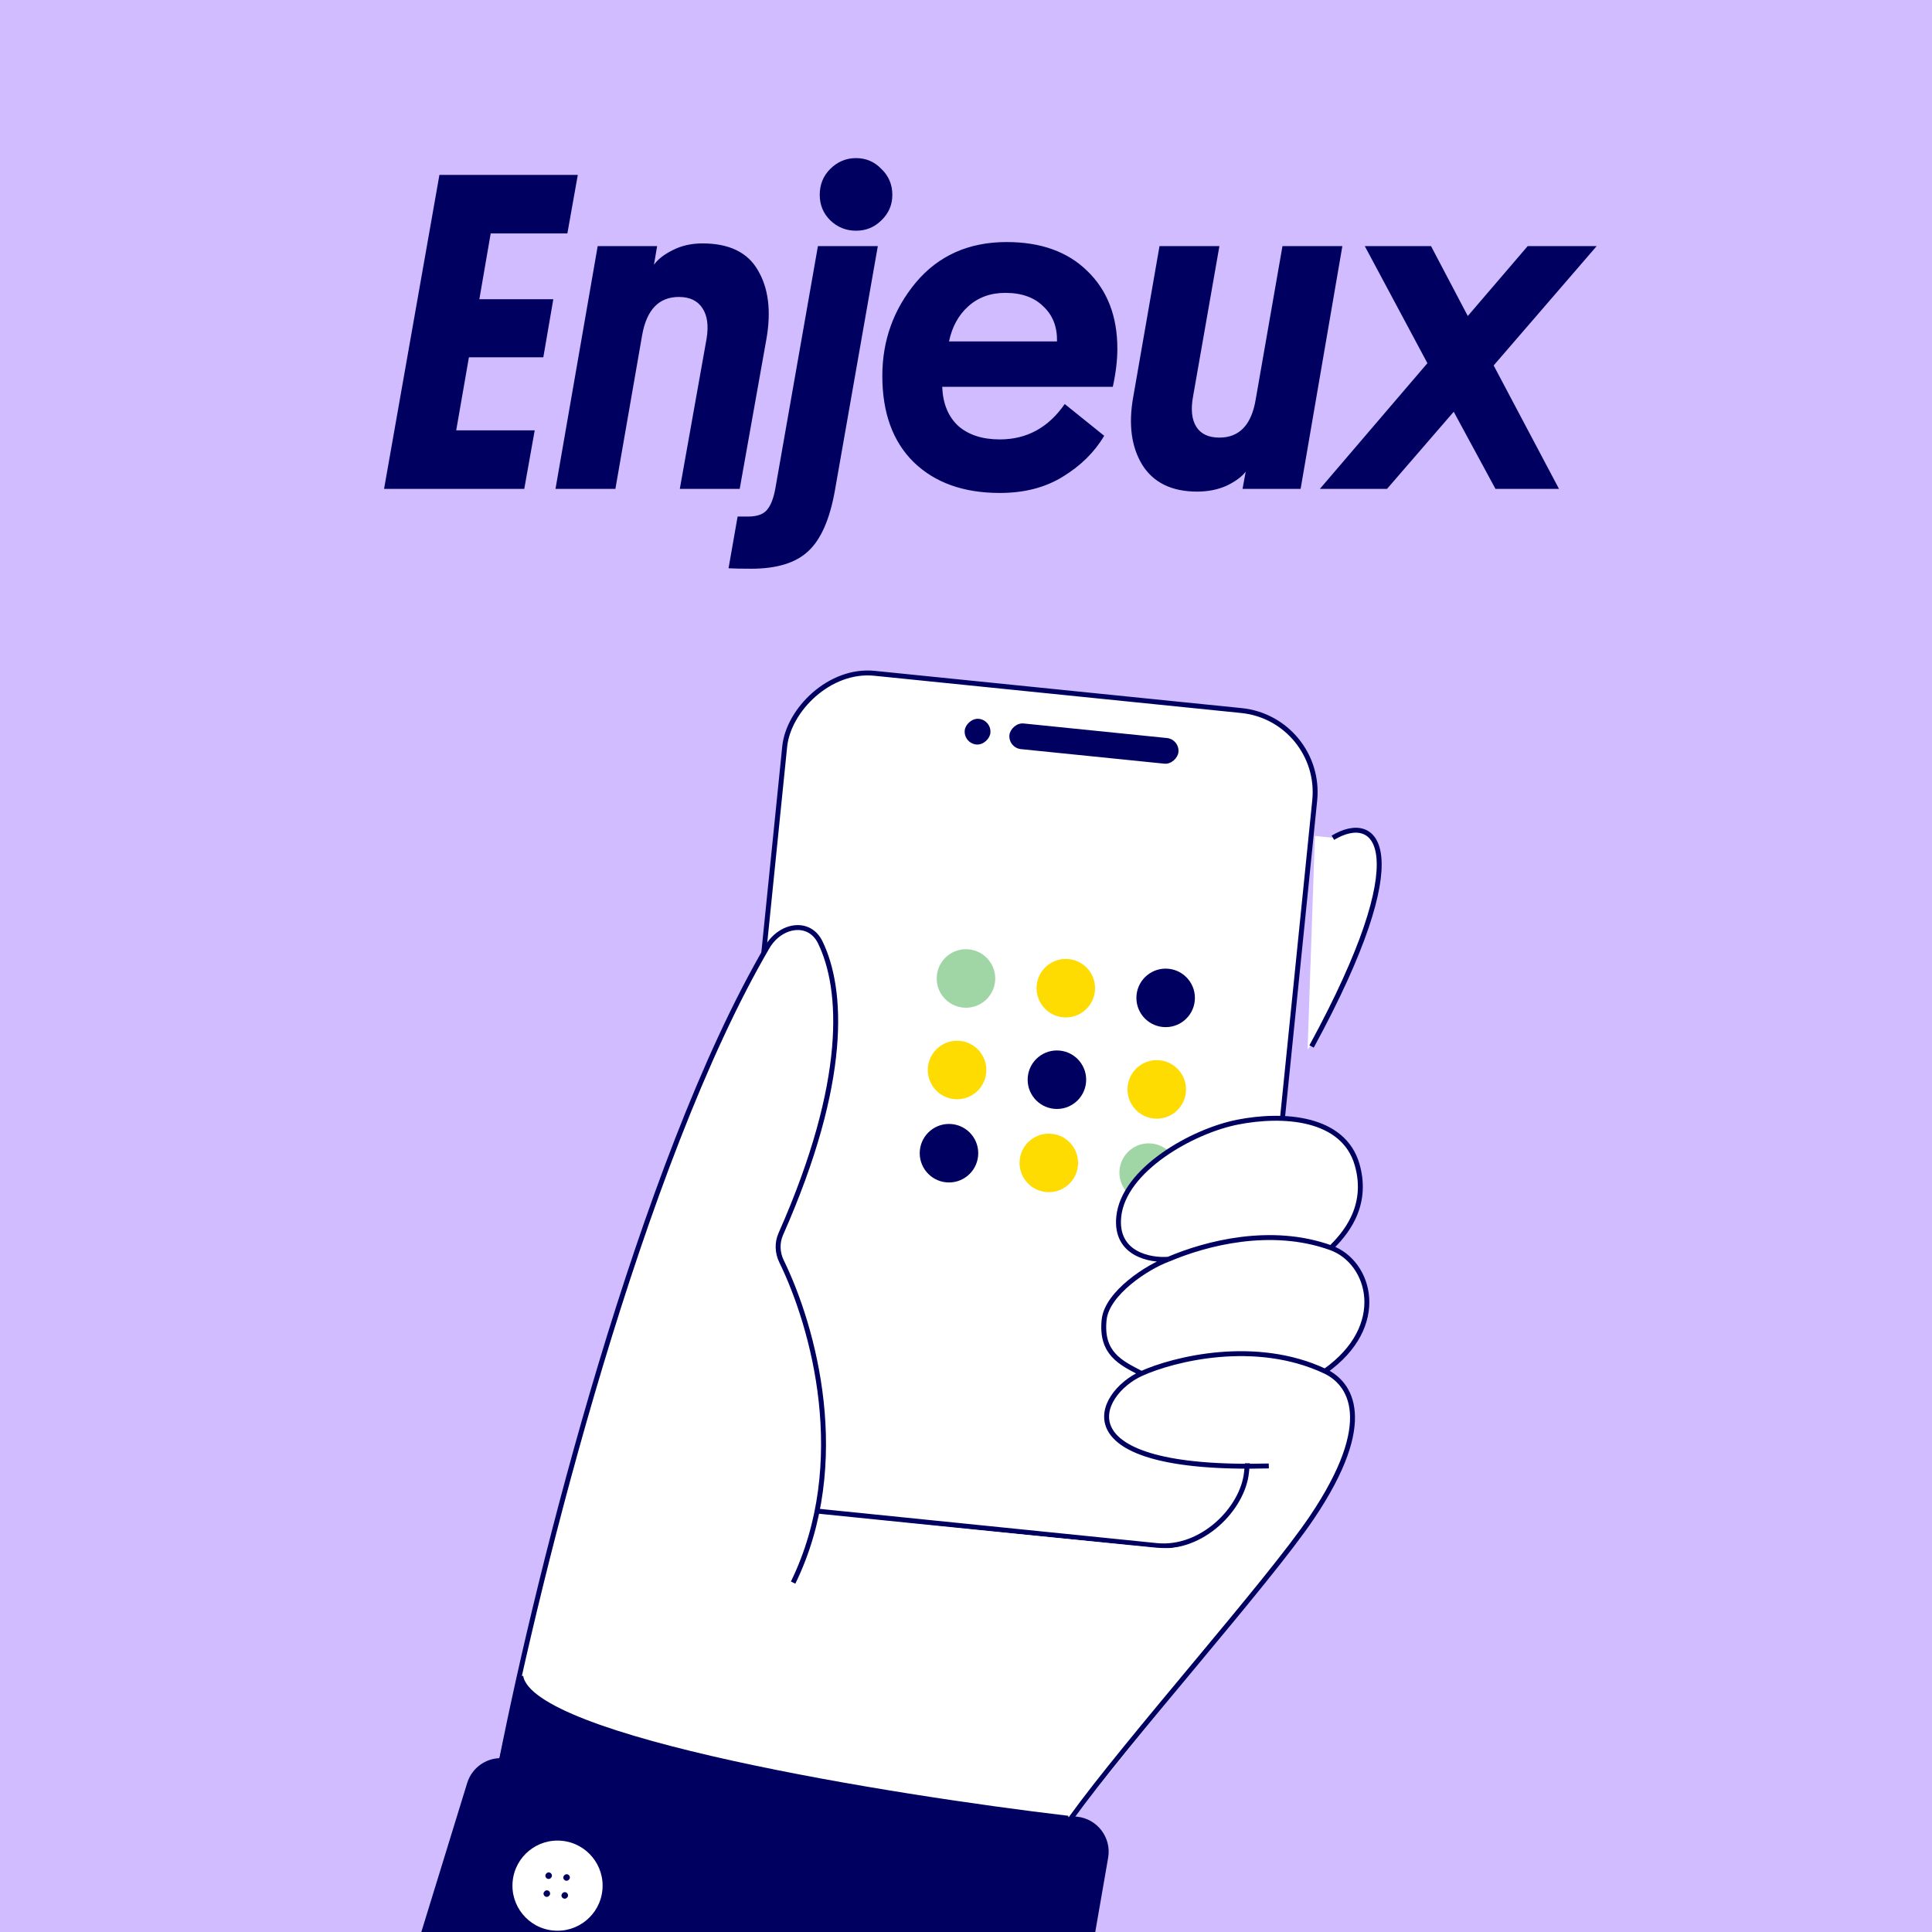 <?xml version="1.0" encoding="utf-8"?><svg width="2544" height="2544" viewBox="0 0 2544 2544" fill="none" xmlns="http://www.w3.org/2000/svg">
<g clip-path="url(#clip0_3251_9708)">
<rect width="2544" height="2544" fill="#D0BCFF"/>
<path d="M1775.44 1094.92L1754.54 1103.09L1731.46 1100.74L1721.78 1381.78L1734.11 1367.31L1770.27 1294.52L1807.68 1193.66L1813.59 1162.27L1816.16 1137.04L1815.23 1119.59L1806.73 1101.91L1793.97 1094.1L1775.44 1094.92Z" fill="white"/>
<path d="M1642.15 2045.65L1720.51 1920.76L1621.62 1890.61L1007.13 1848.01L1013.01 1997.76L1642.15 2045.65Z" fill="white"/>
<g filter="url(#filter0_d_3251_9708)">
<rect width="701.432" height="1105.03" rx="107.913" transform="matrix(-0.995 -0.101 -0.101 0.995 1775.09 917.533)" fill="white"/>
<rect width="701.432" height="1105.03" rx="107.913" transform="matrix(-0.995 -0.101 -0.101 0.995 1775.09 917.533)" stroke="#000061" stroke-width="6.475"/>
</g>
<rect width="223.659" height="33.941" rx="16.97" transform="matrix(-0.995 -0.101 -0.101 0.995 1553.44 973.52)" fill="#000061"/>
<rect width="33.941" height="33.941" rx="16.97" transform="matrix(-0.995 -0.101 -0.101 0.995 1305.82 948.27)" fill="#000061"/>
<path d="M1755.08 1103.15C1813.45 1067.88 1867.9 1118.99 1727.05 1377.98" stroke="#000061" stroke-width="6.475" stroke-linejoin="round"/>
<path d="M1455.98 2445.7C1460.27 2421.04 1442.74 2397.91 1417.83 2395.37L663.904 2318.49C643.426 2316.4 624.322 2329.07 618.269 2348.74L514.739 2685.2C510.735 2698.21 519.633 2711.63 533.177 2713.02L1374.29 2798.79C1385.56 2799.94 1395.8 2792.18 1397.74 2781.01L1455.98 2445.7Z" fill="#000061" stroke="#000061" stroke-width="6.475"/>
<circle cx="65.827" cy="65.827" r="65.827" transform="matrix(-0.995 -0.101 -0.101 0.995 852.447 2428.83)" fill="#000061"/>
<circle cx="65.827" cy="65.827" r="62.589" transform="matrix(-0.995 -0.101 -0.101 0.995 806.285 2424.13)" fill="white" stroke="#000061" stroke-width="6.475"/>
<path d="M1268.23 1326.77C1289.41 1328.83 1308.24 1313.33 1310.3 1292.16C1312.36 1270.98 1296.86 1252.14 1275.68 1250.08C1254.5 1248.02 1235.67 1263.52 1233.61 1284.7C1231.55 1305.88 1247.05 1324.72 1268.23 1326.77Z" fill="#A0D6A6"/>
<path d="M1256.51 1447.29C1277.69 1449.35 1296.53 1433.85 1298.59 1412.67C1300.65 1391.49 1285.15 1372.66 1263.97 1370.6C1242.79 1368.54 1223.95 1384.04 1221.9 1405.22C1219.84 1426.4 1235.34 1445.23 1256.51 1447.29Z" fill="#FEDB01"/>
<path d="M1245.86 1556.85C1267.04 1558.91 1285.88 1543.41 1287.94 1522.23C1290 1501.05 1274.5 1482.22 1253.32 1480.16C1232.14 1478.1 1213.3 1493.6 1211.25 1514.78C1209.19 1535.96 1224.69 1554.79 1245.86 1556.85Z" fill="#000061"/>
<path d="M1399.7 1339.55C1420.88 1341.61 1439.71 1326.11 1441.77 1304.93C1443.83 1283.75 1428.33 1264.92 1407.15 1262.86C1385.98 1260.8 1367.14 1276.3 1365.08 1297.48C1363.02 1318.66 1378.52 1337.49 1399.7 1339.55Z" fill="#FEDB01"/>
<path d="M1387.98 1460.07C1409.16 1462.13 1427.99 1446.63 1430.05 1425.45C1432.11 1404.27 1416.61 1385.44 1395.43 1383.38C1374.26 1381.32 1355.42 1396.82 1353.36 1418C1351.3 1439.17 1366.8 1458.01 1387.98 1460.07Z" fill="#000061"/>
<path d="M1377.33 1569.63C1398.51 1571.69 1417.34 1556.19 1419.4 1535.01C1421.46 1513.83 1405.96 1495 1384.78 1492.94C1363.61 1490.88 1344.77 1506.38 1342.71 1527.56C1340.65 1548.73 1356.15 1567.57 1377.33 1569.63Z" fill="#FEDB01"/>
<path d="M1531.17 1352.33C1552.35 1354.39 1571.19 1338.89 1573.24 1317.72C1575.3 1296.54 1559.8 1277.7 1538.63 1275.64C1517.45 1273.58 1498.61 1289.08 1496.55 1310.26C1494.49 1331.44 1509.99 1350.28 1531.17 1352.33Z" fill="#000061"/>
<path d="M1519.46 1472.85C1540.63 1474.91 1559.47 1459.41 1561.53 1438.23C1563.59 1417.05 1548.09 1398.21 1526.91 1396.16C1505.73 1394.1 1486.9 1409.6 1484.84 1430.77C1482.78 1451.95 1498.28 1470.79 1519.46 1472.85Z" fill="#FEDB01"/>
<path d="M1508.81 1582.41C1529.99 1584.47 1548.82 1568.97 1550.88 1547.79C1552.94 1526.61 1537.44 1507.77 1516.26 1505.72C1495.08 1503.66 1476.25 1519.16 1474.19 1540.33C1472.13 1561.51 1487.63 1580.35 1508.81 1582.41Z" fill="#A0D6A6"/>
<rect width="8.633" height="8.633" rx="4.317" transform="matrix(-0.995 -0.101 -0.101 0.995 750.789 2468.37)" fill="#000061"/>
<rect width="8.633" height="8.633" rx="4.317" transform="matrix(-0.995 -0.101 -0.101 0.995 748.381 2491.98)" fill="#000061"/>
<rect width="8.633" height="8.633" rx="4.317" transform="matrix(-0.995 -0.101 -0.101 0.995 727.17 2465.96)" fill="#000061"/>
<rect width="8.633" height="8.633" rx="4.317" transform="matrix(-0.995 -0.101 -0.101 0.995 724.762 2489.57)" fill="#000061"/>
<path d="M1716.5 1476.16L1735.49 1481.35L1759.36 1491.92L1776.83 1512.14L1788.16 1539.33L1791.4 1581.96L1783.73 1603.96L1774.52 1619.83L1754.62 1639.5L1754.24 1643.26L1785.97 1667.1L1800.94 1701.17L1799.7 1729.25L1786.96 1763.74L1756.46 1796.97L1743.88 1803.28L1761.63 1815.4L1778.01 1840.93L1780.33 1860.69L1777.37 1895.1L1758.58 1946.34L1689.28 2051.54L1413.08 2393.26L659.978 2316.46C776.789 1752.59 914.801 1404.8 1016.84 1238.15C1031.47 1214.25 1064.52 1210.89 1076.8 1236.08C1125.25 1335.46 1076.31 1508.89 1033 1612.95C1025.13 1631.85 1025.96 1653.18 1034.4 1671.84C1083.72 1780.93 1086.59 1899.93 1077 1994C1077 1994 1497 2035.5 1517.5 2037.5C1538 2039.5 1546.5 2038 1546.5 2038L1642.68 2024.55L1664.24 2004.51L1677.08 1974.36L1693.82 1927.26L1600.08 1926.38L1537.28 1919.97L1503.95 1911.69L1478.1 1899.29L1460.57 1885.03L1458.03 1867.42L1459.78 1850.24L1464.79 1838.28L1477.17 1823.27L1500.82 1809.41L1474.33 1792.61L1461 1774.43L1452.66 1755.14L1455.07 1731.52L1472.15 1702.35L1500.54 1679.21L1533.44 1659.79L1524.31 1658.86L1494.85 1649.89L1478.93 1635.79L1473.5 1614.63L1473.49 1593.47L1486.11 1565.47L1515.37 1533.75L1558.43 1505.05L1590.41 1489.33L1625.17 1478.23L1654.33 1474.16L1681.07 1472.54L1716.5 1476.16Z" fill="white"/>
<path d="M660.351 2318.13C709.039 2070.94 843.689 1531.97 1010.47 1246.79C1027.48 1217.72 1065.53 1210.72 1080.19 1241.04C1109.63 1301.92 1117.85 1422.25 1028.09 1625.04C1023.06 1636.41 1023.56 1649.54 1029.02 1660.71C1070.81 1746.22 1121.46 1925.84 1044.36 2083.94" stroke="#000061" stroke-width="6.475" stroke-linejoin="round"/>
<path d="M1752.63 1643.09C1768.92 1626.86 1803.15 1590.21 1787.09 1533.8C1769.12 1470.68 1689.35 1465.8 1629.57 1477.6C1569.79 1489.4 1479.44 1540.39 1473.15 1602.12C1468.11 1651.5 1514.61 1660.04 1538.49 1658.14M1752.63 1643.09C1804.4 1661.87 1828.91 1746 1744.74 1805.54M1752.63 1643.09C1673.65 1614.46 1587.81 1637.13 1538.49 1658.14M1538.49 1658.14C1511.28 1667.84 1457.47 1702.7 1453.88 1737.91C1449.39 1781.93 1475.24 1794.33 1503.08 1808.56M1503.08 1808.56C1443.96 1835.16 1395.02 1937.47 1670.72 1930.33M1503.08 1808.56C1545.33 1789.54 1652.82 1762.32 1744.74 1805.54M1744.74 1805.54C1777.34 1820.87 1813.81 1870.07 1727.23 1998.46C1669.47 2084.12 1485.66 2289.66 1409.64 2395.08" stroke="#000061" stroke-width="6.475" stroke-linejoin="round"/>
<path d="M685.748 2207.37C699.416 2290.33 1171.93 2366.5 1406.47 2394.22L660.351 2318.13L685.748 2207.37Z" fill="#000061" stroke="#000061" stroke-width="6.475"/>
<path d="M690.337 643.731H505.73L578.617 230.305H760.835L747.094 307.375H646.127L631.191 394.003H728.573L715.43 470.475H617.45L600.722 566.662H704.079L690.337 643.731ZM895.16 643.731L930.409 445.98C933.197 428.853 931.405 415.511 925.032 405.952C918.659 395.994 908.304 391.016 893.965 391.016C867.678 391.016 851.547 407.744 845.573 441.2L810.324 643.731H731.463L787.024 324.103H865.288L861.106 348.598C866.284 341.429 874.449 335.056 885.601 329.48C897.152 323.506 910.295 320.518 925.032 320.518C960.082 320.518 984.377 332.268 997.919 355.767C1011.86 379.266 1015.64 409.337 1009.27 445.98L974.022 643.731H895.16ZM1155.88 324.103L1099.12 647.316C1092.35 684.357 1080.8 710.445 1064.47 725.58C1048.14 741.114 1023.05 748.88 989.196 748.88C976.45 748.88 966.493 748.681 959.324 748.283L971.273 680.175H985.014C996.962 680.175 1005.33 677.188 1010.11 671.214C1014.89 665.637 1018.47 656.477 1020.86 643.731L1077.02 324.103H1155.88ZM1160.66 290.049C1151.5 299.21 1140.35 303.79 1127.2 303.79C1114.06 303.79 1102.71 299.21 1093.15 290.049C1083.99 280.888 1079.41 269.736 1079.41 256.593C1079.41 243.051 1083.99 231.699 1093.15 222.539C1102.71 212.98 1114.06 208.2 1127.2 208.2C1140.35 208.2 1151.5 212.98 1160.66 222.539C1170.22 231.699 1175 243.051 1175 256.593C1175 269.736 1170.22 280.888 1160.66 290.049ZM1465.33 509.308H1240.69C1241.49 531.214 1248.46 548.341 1261.6 560.688C1275.15 572.637 1293.47 578.611 1316.57 578.611C1352.02 578.611 1380.49 563.078 1402 532.011L1453.98 573.831C1441.23 595.339 1423.11 613.262 1399.61 627.601C1376.51 641.939 1348.83 649.108 1316.57 649.108C1268.77 649.108 1230.93 635.566 1203.05 608.483C1175.57 581.399 1161.83 543.561 1161.83 494.97C1161.83 448.37 1176.57 407.346 1206.04 371.898C1235.91 336.45 1275.74 318.726 1325.53 318.726C1370.54 318.726 1405.98 331.471 1431.87 356.962C1458.16 382.453 1471.3 416.506 1471.3 459.124C1471.3 474.259 1469.31 490.987 1465.33 509.308ZM1323.74 385.639C1304.22 385.639 1287.89 391.613 1274.75 403.562C1262 415.112 1253.64 430.447 1249.65 449.565H1391.84C1392.24 430.447 1386.27 415.112 1373.92 403.562C1361.97 391.613 1345.24 385.639 1323.74 385.639ZM1605.67 324.103L1571.01 521.854C1567.83 538.981 1569.22 552.324 1575.2 561.883C1581.17 571.442 1591.33 576.221 1605.67 576.221C1631.95 576.221 1647.88 559.493 1653.46 526.036L1688.71 324.103H1767.57L1712.61 643.731H1636.14L1640.32 621.029C1635.14 627.8 1626.78 633.973 1615.23 639.549C1603.67 644.727 1590.73 647.316 1576.39 647.316C1542.94 647.316 1518.84 635.566 1504.1 612.067C1489.76 588.568 1485.78 558.895 1492.15 523.049L1526.8 324.103H1605.67ZM1884.35 324.103L1932.74 416.108L2011.61 324.103H2102.42L1966.8 481.229L2052.83 643.731H1969.19L1914.22 542.167L1826.4 643.731H1737.98L1879.57 478.242L1797.13 324.103H1884.35Z" fill="#000061"/>
</g>
<defs>
<filter id="filter0_d_3251_9708" x="939.318" y="853.518" width="828.628" height="1185.2" filterUnits="userSpaceOnUse" color-interpolation-filters="sRGB">
<feFlood flood-opacity="0" result="BackgroundImageFix"/>
<feColorMatrix in="SourceAlpha" type="matrix" values="0 0 0 0 0 0 0 0 0 0 0 0 0 0 0 0 0 0 127 0" result="hardAlpha"/>
<feOffset dx="-33" dy="29"/>
<feComposite in2="hardAlpha" operator="out"/>
<feColorMatrix type="matrix" values="0 0 0 0 0 0 0 0 0 0 0 0 0 0 0.38 0 0 0 1 0"/>
<feBlend mode="normal" in2="BackgroundImageFix" result="effect1_dropShadow_3251_9708"/>
<feBlend mode="normal" in="SourceGraphic" in2="effect1_dropShadow_3251_9708" result="shape"/>
</filter>
<clipPath id="clip0_3251_9708">
<rect width="2544" height="2544" fill="white"/>
</clipPath>
</defs>
</svg>
